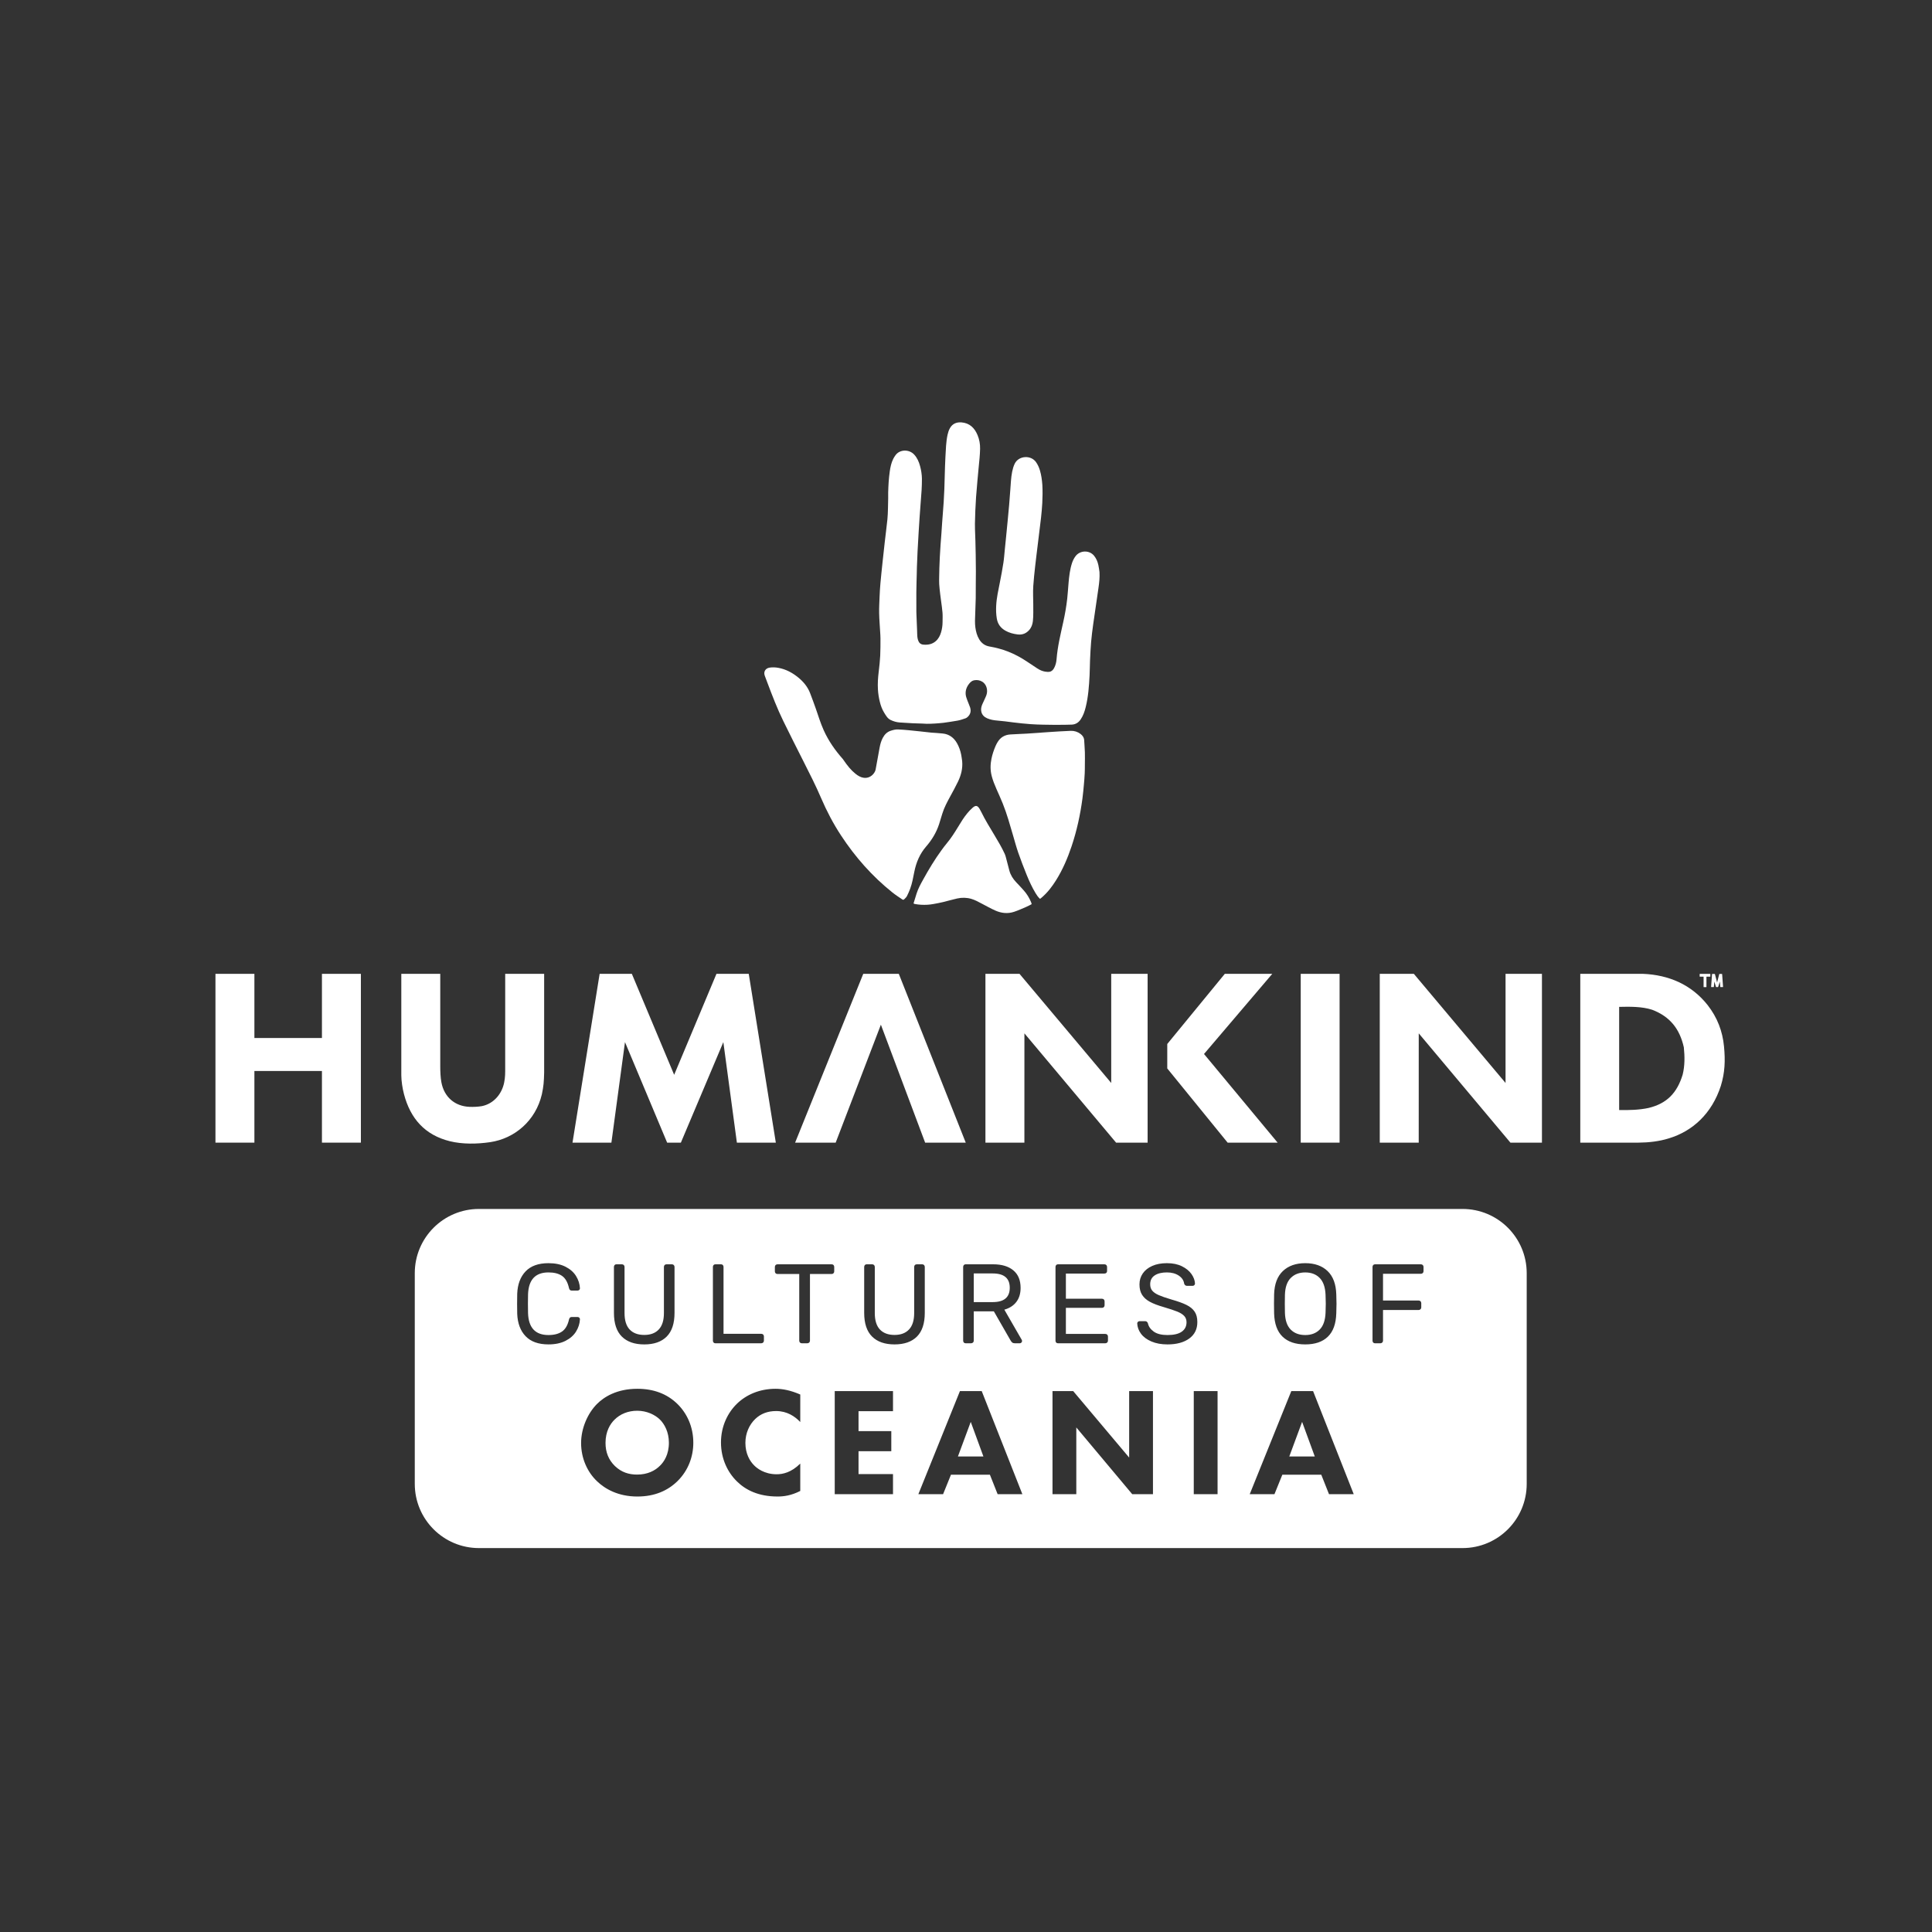 <?xml version="1.0" encoding="utf-8"?>
<!-- Generator: Adobe Illustrator 27.6.1, SVG Export Plug-In . SVG Version: 6.00 Build 0)  -->
<svg version="1.1" id="Logo_HK_x5F_Cultures_of_Oceania"
	 xmlns="http://www.w3.org/2000/svg" xmlns:xlink="http://www.w3.org/1999/xlink" x="0px" y="0px" viewBox="0 0 2500 2500"
	 style="enable-background:new 0 0 2500 2500;" xml:space="preserve">
<rect x="0" y="0" width="2500" height="2500" fill="#333333" stroke="none"/>
<style type="text/css">
	.st0{fill:#FFFFFF;}
</style>
<path id="M_x5F_Ok_1_" class="st0" d="M1003.92,1478.58h-50.39c0,0-17.53-130.07-17.53-130.09
	c-17.97,42.78-54.96,130.09-54.96,130.09h-17.76l-54.55-130.09l-17.58,130.09h-50.33c0,0,23.43-145.55,35.11-218.43h41.67
	l54.76,130.65l54.73-130.65h41.79L1003.92,1478.58z"/>
<polygon id="N_x5F_Ok_3_" class="st0" points="1485.01,1478.58 1444.22,1478.58 1325.59,1337.14 1325.56,1478.58 1275.15,1478.58 
	1275.15,1260.15 1319.25,1260.15 1437.91,1401.36 1437.92,1260.15 1485.01,1260.15 "/>
<polygon id="N_x5F_Ok_2_" class="st0" points="1995.27,1478.58 1954.48,1478.58 1835.85,1337.14 1835.82,1478.58 1785.41,1478.58 
	1785.41,1260.15 1829.51,1260.15 1948.17,1401.36 1948.18,1260.15 1995.27,1260.15 "/>
<path id="D_x5F_Ok_1_" class="st0" d="M2044.88,1478.58v-218.43c0,0,53.8,0,81.32,0c33.25,1.4,62.63,13.96,83.58,40.57
	c12.45,15.96,19.21,33.77,21.08,53.31c1.76,18.41,1.23,33.71-4.1,51.09c-11.63,35.91-36.61,58.73-67.52,68
	c-12.15,3.81-26.06,5.38-38.74,5.45C2097.3,1478.72,2044.88,1478.58,2044.88,1478.58z M2095.18,1302.89v133.49
	c12.33,0.27,26.22-0.09,38.04-2.69c23.86-5.75,36.97-19.59,44.15-43.12c2.87-11.56,2.72-23.5,1.5-35.39
	c-5.33-23.65-17.71-39.67-41.01-48.56C2124.69,1302.35,2109.08,1302.56,2095.18,1302.89z"/>
<polygon id="H_x5F_Ok_1_" class="st0" points="278.8,1260.15 329.19,1260.15 329.19,1343.18 416.59,1343.18 416.59,1260.15 
	466.99,1260.15 466.99,1478.58 416.59,1478.58 416.59,1385.86 329.19,1385.86 329.19,1478.58 278.8,1478.58 "/>
<path id="U_x5F_Ok_1_" class="st0" d="M653.74,1260.15h50.39v127.66c-0.3,12.12-0.67,17.41-2.95,28.17
	c-8,34.22-35.21,57.33-67.02,61.98c-16.74,2.45-35.69,2.84-52.14-1.25c-32.12-7.98-50.95-29.16-59.27-60.9
	c-1.93-7.35-3.41-16.78-3.46-24.38v-131.29h50.4v119.64c0.02,6.53,0.27,14.3,1.47,20.7c3.55,19,17.3,31.05,36.6,31.78
	c4.92,0.18,11-0.07,15.83-0.95c15.36-3.07,25.92-15.95,28.81-30.56c1.41-7.18,1.34-12.03,1.33-19.89V1260.15z"/>
<polygon id="K_x5F_Ok_1_" class="st0" points="1646.3,1260.15 1557.99,1363.86 1653.25,1478.58 1588.56,1478.58 1510.43,1382.56 
	1510.43,1350.93 1584.89,1260.15 "/>
<polygon id="A_x5F_Ok_1_" class="st0" points="1139.86,1325.95 1081.36,1478.58 1028.87,1478.58 1117.04,1260.15 1163.05,1260.15 
	1249.68,1478.58 1197.13,1478.58 "/>
<rect id="I_x5F_Ok_1_" x="1683.14" y="1260.15" class="st0" width="50.28" height="218.43"/>
<path class="st0" d="M1422.74,740.23c0.42,6.94-0.34,13.77-1.33,20.59c-2.26,15.64-4.62,31.26-6.81,46.91
	c-1.06,7.56-2.02,15.15-2.69,22.76c-0.69,7.98-1.05,15.98-1.41,23.98c-0.29,6.44-0.24,12.91-0.58,19.35
	c-0.72,13.86-1.68,27.7-5.04,41.23c-1.4,5.67-3.26,11.15-6.61,16.01c-2.73,3.97-6.45,6.32-11.26,6.57
	c-4.78,0.24-9.58,0.19-14.36,0.26c-2.5,0.03-5,0.07-7.5,0.05c-5.08-0.05-10.17-0.08-15.25-0.22c-5.37-0.15-10.74-0.25-16.09-0.67
	c-7.64-0.6-15.28-1.29-22.88-2.3c-6.8-0.9-13.58-1.82-20.42-2.35c-4.5-0.35-8.96-1.09-13.14-2.94c-3.73-1.65-6.5-4.24-7.49-8.31
	c-0.81-3.32-0.16-6.57,1.15-9.65c1.35-3.17,2.82-6.28,4.3-9.39c1.55-3.24,2.34-6.59,1.79-10.2c-1.43-9.32-9.42-13.09-16.75-11.6
	c-2.35,0.48-4.27,2-5.83,3.85c-3.57,4.24-5.5,9.12-4.92,14.67c0.27,2.51,1.25,4.98,2.11,7.4c1.08,3.03,2.52,5.93,3.51,8.98
	c1.44,4.4,0.82,8.54-2.54,11.94c-0.93,0.95-2.07,1.88-3.3,2.31c-3.38,1.17-6.79,2.38-10.29,3.01c-6.41,1.15-11.89,1.92-18.35,2.83
	c-3.26,0.46-7.73,0.66-11,0.94c-2.48,0.23-7.9,0.35-10.68,0.33c-8.22-0.54-15.73-0.4-23.94-1.04c-3.71-0.29-7.41-0.37-11.12-0.67
	c-4.03-0.33-7.87-1.47-11.52-3.2c-4.04-1.91-6.13-5.8-8.43-9.52c-2.62-4.24-4.31-8.89-5.51-13.69c-1.33-5.28-2.17-10.65-2.51-16.09
	c-0.49-7.88,0.08-15.7,1.04-23.52c0.84-6.81,1.56-13.66,1.91-20.51c0.38-7.37,0.3-14.76,0.32-22.14c0.01-2.87-0.23-5.73-0.39-8.6
	c-0.45-8.02-1.15-16.03-1.31-24.05c-0.14-7.14,0.26-14.29,0.56-21.42c0.24-5.78,0.58-11.56,1.09-17.32
	c0.82-9.19,1.8-18.37,2.77-27.54c0.91-8.67,1.87-17.34,2.86-26c1.12-9.73,2.38-19.44,3.4-29.17c0.47-4.48,0.56-9.01,0.72-13.52
	c0.17-4.65,0.23-9.3,0.3-13.95c0.04-2.43-0.09-4.87-0.01-7.29c0.15-4.57,0.28-9.14,0.62-13.7c0.34-4.55,0.8-9.11,1.43-13.63
	c0.78-5.54,1.93-11.02,4.42-16.09c0.88-1.79,1.98-3.5,3.17-5.1c5.53-7.41,17.47-7.7,24.04-0.56c3.9,4.24,6.07,9.31,7.56,14.76
	c1.48,5.41,2.35,10.93,2.42,16.52c0.06,4.85-0.19,9.71-0.41,14.56c-0.17,3.64-0.53,7.26-0.8,10.89c-0.25,3.28-0.49,6.55-0.73,9.83
	c-0.35,4.77-0.73,9.55-1.05,14.33c-0.43,6.29-0.82,12.59-1.21,18.89c-0.26,4.22-0.48,8.43-0.72,12.65
	c-0.24,4.28-0.51,8.55-0.73,12.83c-0.15,2.93-0.22,5.86-0.35,8.78c-0.15,3.71-0.34,7.41-0.47,11.12c-0.12,3.43-0.16,6.86-0.24,10.29
	c-0.09,3.58-0.21,7.15-0.29,10.73c-0.09,4.15-0.22,8.31-0.23,12.46c-0.02,8.32,0.01,16.63,0.03,24.95c0,1.15,0.06,2.29,0.11,3.44
	c0.28,6.88,0.56,13.76,0.84,20.63c0.11,2.65,0.09,5.31,0.32,7.94c0.13,1.56,0.48,3.12,0.97,4.61c1.03,3.2,3.18,5.33,6.62,5.66
	c5.96,0.56,11.57-0.39,16.28-4.5c3.53-3.09,5.56-7.1,6.85-11.49c1.25-4.26,1.9-8.65,1.91-13.11c0.02-4.08,0.24-8.18-0.07-12.23
	c-0.38-5.06-1.2-10.1-1.84-15.14c-0.37-2.91-0.81-5.82-1.14-8.74c-0.48-4.34-1.03-8.68-1.29-13.03c-0.21-3.49-0.05-7-0.01-10.49
	c0.04-3.5,0.1-7.01,0.22-10.51c0.15-4.65,0.33-9.3,0.57-13.95c0.28-5.37,0.61-10.74,0.98-16.1c0.33-4.78,0.75-9.56,1.09-14.34
	c0.33-4.63,0.6-9.26,0.93-13.89c0.31-4.34,0.66-8.68,0.99-13.02c0.35-4.63,0.75-9.26,1.03-13.9c0.34-5.65,0.63-11.31,0.86-16.96
	c0.22-5.44,0.33-10.89,0.48-16.33c0.12-4.22,0.22-8.44,0.37-12.66c0.15-4.14,0.27-8.28,0.53-12.41c0.59-9.62,0.71-19.28,2.77-28.75
	c0.64-2.96,1.55-5.81,3.03-8.47c3.3-5.96,8.78-8.04,15-7.54c10.48,0.86,16.88,7.12,20.74,16.35c2.37,5.66,3.47,11.61,3.33,17.82
	c-0.17,8.09-1.06,16.11-1.85,24.14c-0.56,5.68-1.09,11.37-1.59,17.06c-0.62,7.13-1.26,14.26-1.78,21.4
	c-0.41,5.71-0.7,11.44-0.94,17.16c-0.24,5.71-0.38,11.43-0.51,17.14c-0.05,2.43,0,4.86,0.08,7.29c0.16,5.01,0.39,10.02,0.53,15.03
	c0.17,6.08,0.3,12.16,0.4,18.24c0.11,7.08,0.2,14.17,0.22,21.25c0.02,5.3-0.09,10.6-0.12,15.9c-0.03,6.23,0.05,12.47-0.07,18.7
	c-0.13,6.95-0.4,13.9-0.68,20.85c-0.23,5.66-0.57,11.33,0.2,16.97c0.74,5.43,2.1,10.7,4.98,15.44c3.06,5.05,7.38,8.24,13.31,9.26
	c8.2,1.4,16.21,3.54,23.98,6.55c8.87,3.44,17.15,7.99,25.03,13.3c4.28,2.89,8.57,5.77,12.91,8.56c3.09,1.98,6.41,3.56,10.08,4.11
	c1.82,0.27,3.73,0.48,5.53,0.22c2.99-0.44,4.87-2.52,6.22-5.13c1.77-3.43,2.72-7.14,3.01-10.91c1.27-16.49,5.19-32.49,8.74-48.56
	c2.19-9.92,3.95-19.92,5.08-30.02c0.76-6.82,1.13-13.68,1.74-20.52c0.78-8.71,1.74-17.4,4.52-25.76c1.05-3.15,2.54-6.08,4.53-8.74
	c5.78-7.71,17.99-8.12,24.11-0.36c2.78,3.52,4.45,7.53,5.38,11.83C1421.94,734.11,1422.27,737.18,1422.74,740.23z"/>
<path class="st0" d="M1245.03,984.83c0.89,9.39-1.35,18.16-5.33,26.49c-3.12,6.53-6.66,12.86-10.11,19.22
	c-3.91,7.19-7.8,14.37-10.21,22.24c-1.41,4.59-2.73,9.21-4.23,13.77c-3.52,10.72-9.26,20.23-16.6,28.68
	c-8.35,9.61-13.04,20.75-15.47,33.08c-1.43,7.22-2.71,14.51-5.23,21.46c-1.2,3.29-2.63,6.51-4.2,9.64
	c-0.72,1.43-1.93,2.67-3.11,3.79c-1.52,1.45-1.81,1.48-3.54,0.3c-4.15-2.83-8.38-5.56-12.29-8.69
	c-26.16-20.93-48.04-45.74-66.41-73.7c-10.02-15.25-18.47-31.34-25.66-48.11c-6.99-16.34-15.06-32.16-23.08-48.01
	c-8.7-17.19-17.37-34.4-25.85-51.71c-7.97-16.28-14.45-33.2-20.82-50.15c-1.08-2.88-2.18-5.75-3.25-8.63
	c-1.94-5.2,0.74-9.75,6.27-10.6c3.79-0.58,7.58-0.39,11.34,0.3c9.77,1.79,18.21,6.36,25.81,12.6c6.76,5.55,12.19,12.13,15.31,20.4
	c2.51,6.63,5.02,13.26,7.34,19.96c3.2,9.25,6.06,18.62,10.08,27.58c6.37,14.19,14.86,26.17,24.85,37.49
	c6.7,9.76,10.65,14.32,16.13,18.82c14.83,12.48,25.17,0.89,26.29-5.31c1.72-9.5,3.41-19.01,5.19-28.5c0.81-4.3,1.98-8.51,4.05-12.41
	c2.33-4.4,5.62-7.77,10.49-9.3c3.1-0.97,5.94-1.74,9.2-1.61c9.59,0.38,18.77,1.5,28.28,2.47c5.26,0.53,9.64,1.12,14.8,1.63
	c4.43,0.22,10.27,0.73,14.69,1.14c8.17,0.76,14.39,5.24,18.47,12.33c2.75,4.78,4.53,9.9,5.59,15.28
	C1244.33,979.42,1244.63,982.13,1245.03,984.83z"/>
<path class="st0" d="M1345.83,1163.15c-2.54-2.21-4.22-4.78-5.81-7.41c-4.52-7.51-8.2-15.45-11.47-23.55
	c-3.81-9.42-7.48-18.91-10.83-28.5c-2.58-7.41-4.6-15.01-6.81-22.55c-4.06-13.86-7.91-27.8-13.3-41.23
	c-2.61-6.51-5.55-12.9-8.37-19.33c-2.33-5.31-4.48-10.67-5.95-16.3c-1.97-7.51-1.9-15.01-0.33-22.55c1.19-5.7,3.02-11.19,5.34-16.52
	c0.74-1.7,1.64-3.35,2.6-4.95c3.67-6.12,9.22-9.35,16.24-9.86c7.08-0.51,14.18-0.63,21.27-1.08c9.45-0.59,18.89-1.38,28.33-1.99
	c9.59-0.62,19.18-1.27,28.78-1.63c4.6-0.17,8.94,1.2,12.69,4.03c2.81,2.12,4.59,4.79,4.74,8.49c0.21,5.09,0.74,10.17,0.88,15.26
	c0.15,5.28,0.02,10.57-0.02,15.86c-0.03,3.79,0,7.58-0.19,11.36c-0.24,4.84-0.61,9.68-1.06,14.51c-0.55,5.98-1.08,11.96-1.87,17.91
	c-2.8,21.13-7.3,41.88-14.1,62.1c-5.16,15.33-11.48,30.15-20.11,43.9c-5.13,8.17-10.96,15.79-18.32,22.13
	C1347.46,1161.86,1346.73,1162.42,1345.83,1163.15z"/>
<path class="st0" d="M1334.82,1170.08c-2.26,1.14-4.56,2.44-6.98,3.48c-5.14,2.19-10.24,4.52-15.52,6.29
	c-8.32,2.79-16.62,1.87-24.51-1.67c-5.94-2.66-11.64-5.87-17.41-8.9c-4.38-2.3-8.69-4.72-13.47-6.13
	c-6.06-1.78-12.19-1.87-18.28-0.53c-6.2,1.37-12.3,3.21-18.48,4.69c-4.16,0.99-8.37,1.78-12.59,2.53c-2.53,0.45-5.1,0.78-7.66,0.91
	c-5.36,0.28-10.71,0.06-16-0.98c-0.35-0.07-0.7-0.13-1.03-0.25c-0.19-0.07-0.33-0.26-0.75-0.59c1.3-4.21,2.58-8.52,3.96-12.81
	c2.02-6.32,5.2-12.09,8.4-17.87c7.22-13.07,14.87-25.86,23.68-37.93c2.32-3.19,4.69-6.35,7.21-9.38
	c5.44-6.53,9.96-13.67,14.35-20.91c3.72-6.13,7.42-12.29,12.04-17.81c2.11-2.52,4.39-4.94,6.87-7.1c3.91-3.4,6.26-2.9,8.95,1.58
	c0.81,1.35,1.55,2.75,2.24,4.16c5.01,10.26,11.04,19.94,16.89,29.71c4.75,7.93,9.5,15.87,13.36,24.28c1.12,2.44,1.67,5.14,2.38,7.76
	c1.26,4.68,2.39,9.4,3.68,14.08c1.58,5.73,4.68,10.58,8.74,14.87c3.4,3.59,6.82,7.17,10.08,10.89c3.85,4.4,6.89,9.34,9.15,14.74
	c0.28,0.66,0.52,1.33,0.74,2.01C1334.91,1169.39,1334.84,1169.62,1334.82,1170.08z"/>
<path class="st0" d="M1348.79,627.38c0.44,8.02,0.33,15.75-0.08,23.49c-0.68,12.71-2.33,25.31-3.91,37.92
	c-1.31,10.44-2.59,20.88-3.83,31.33c-1.01,8.51-2.01,17.02-2.86,25.54c-0.82,8.27-1.52,16.55-1.28,24.89
	c0.22,7.45,0.25,14.9,0.24,22.35c-0.01,3.64-0.12,7.3-0.53,10.91c-0.48,4.26-1.92,8.27-4.83,11.52c-3.94,4.4-8.87,6.36-14.82,5.64
	c-5.6-0.68-10.97-2.08-15.91-4.88c-6.17-3.49-9.96-8.62-11.13-15.73c-0.91-5.49-1.07-10.98-0.8-16.5
	c0.51-10.32,2.83-20.36,4.82-30.45c1.63-8.28,3.2-16.59,4.49-24.93c0.89-5.71,1.26-11.49,1.85-17.24
	c0.56-5.48,1.11-10.95,1.66-16.43c0.69-6.99,1.38-13.98,2.05-20.97c0.66-6.89,1.33-13.78,1.92-20.68c0.54-6.26,0.93-12.54,1.45-18.8
	c0.67-7.99,0.83-16.04,2.43-23.94c0.71-3.51,1.69-6.93,3.22-10.21c4.94-10.58,20.87-11.84,27.66-2.23c2.26,3.2,3.82,6.7,4.97,10.41
	C1347.5,614.68,1348.31,621.14,1348.79,627.38z"/>
<path class="st0" d="M2228.44,1260.6l1.17,16.3c0.01,0.1-0.02,0.19-0.09,0.27c-0.07,0.08-0.15,0.12-0.26,0.12h-2.88
	c-0.22,0-0.34-0.11-0.35-0.34l-0.55-6.8l-2.19,6.88c-0.05,0.17-0.15,0.25-0.3,0.25h-2.16c-0.18,0-0.3-0.08-0.35-0.25l-2.17-6.88
	l-0.56,6.8c-0.02,0.11-0.05,0.19-0.09,0.25s-0.13,0.09-0.25,0.09h-2.87c-0.25,0-0.37-0.13-0.35-0.39l1.17-16.3
	c0.03-0.21,0.14-0.32,0.35-0.32h3.06c0.2,0,0.31,0.08,0.35,0.25l2.79,10.83l2.79-10.83c0.04-0.17,0.15-0.25,0.35-0.25h3.06
	C2228.31,1260.28,2228.42,1260.39,2228.44,1260.6z M2199.72,1260.2h13.13c0.21,0,0.32,0.11,0.32,0.34v2.94
	c0,0.23-0.11,0.35-0.32,0.35h-4.72v13.19c0,0.22-0.12,0.34-0.35,0.34h-3c-0.22,0-0.34-0.11-0.34-0.34v-13.19h-4.72
	c-0.1,0-0.18-0.03-0.25-0.1c-0.07-0.07-0.1-0.15-0.1-0.25v-2.94C2199.37,1260.31,2199.49,1260.2,2199.72,1260.2z"/>
<path class="st0" d="M1306.62,1666.37c0-12.36-7.35-18.54-22.05-18.54h-24.53v37.08h24.53
	C1299.27,1684.91,1306.62,1678.73,1306.62,1666.37z"/>
<polygon class="st0" points="1239.54,1884.69 1272.54,1884.69 1256.14,1839.89 "/>
<polygon class="st0" points="1668.33,1884.69 1701.33,1884.69 1684.93,1839.89 "/>
<path class="st0" d="M824.54,1825.5c-11.6,0-22,4.2-29.2,11.4c-5.8,5.6-11.8,15.4-11.8,30.2c0,12.2,4,22,12.2,30
	c8.6,8.2,18.2,11,28.6,11c13.6,0,23.2-5,29.6-11.4c5.2-5,11.6-14.4,11.6-29.8c0-13.8-5.6-24-11.6-30
	C847.34,1830.5,836.74,1825.5,824.54,1825.5z"/>
<path class="st0" d="M1892.48,1564.38H619.78c-45.87,0-83.06,37.19-83.06,83.06v272.71c0,45.87,37.19,83.06,83.06,83.06h1272.71
	c45.87,0,83.06-37.19,83.06-83.06v-272.71C1975.54,1601.56,1938.35,1564.38,1892.48,1564.38z M1648.69,1674.84
	c0.39-13.24,4.16-23.26,11.32-30.08c7.15-6.81,16.81-10.22,28.98-10.22c12.17,0,21.8,3.41,28.91,10.22
	c7.1,6.81,10.85,16.84,11.24,30.08c0.19,5.65,0.29,9.73,0.29,12.26c0,2.43-0.1,6.57-0.29,12.41c-0.39,13.43-4.01,23.48-10.88,30.15
	c-6.86,6.67-16.62,10-29.27,10c-12.65,0-22.44-3.33-29.35-10c-6.91-6.67-10.56-16.72-10.95-30.15c-0.1-2.92-0.15-7.06-0.15-12.41
	C1648.54,1681.75,1648.59,1677.66,1648.69,1674.84z M1365.81,1639.5c0-1.07,0.29-1.92,0.88-2.55c0.58-0.63,1.36-0.95,2.34-0.95
	h60.01c1.07,0,1.92,0.32,2.55,0.95c0.63,0.63,0.95,1.49,0.95,2.55v5.26c0,0.97-0.32,1.75-0.95,2.34c-0.63,0.58-1.49,0.88-2.55,0.88
	h-49.79v32.56h46.57c1.07,0,1.92,0.32,2.56,0.95c0.63,0.63,0.95,1.48,0.95,2.55v4.96c0,0.97-0.32,1.78-0.95,2.41
	c-0.63,0.63-1.49,0.95-2.56,0.95h-46.57v33.73h50.95c1.07,0,1.92,0.32,2.55,0.95c0.63,0.63,0.95,1.49,0.95,2.55v5.26
	c0,0.97-0.34,1.78-1.02,2.41c-0.68,0.63-1.51,0.95-2.48,0.95h-61.17c-0.97,0-1.75-0.31-2.34-0.95c-0.58-0.63-0.88-1.43-0.88-2.41
	V1639.5z M1246.33,1639.5c0-1.07,0.29-1.92,0.88-2.55c0.58-0.63,1.36-0.95,2.34-0.95h35.62c11.1,0,19.78,2.61,26.06,7.81
	c6.28,5.21,9.42,12.77,9.42,22.7c0,7.4-1.85,13.48-5.55,18.25c-3.7,4.77-8.86,8.08-15.48,9.93l22.48,38.98
	c0.29,0.58,0.44,1.12,0.44,1.61c0,0.78-0.29,1.46-0.88,2.04s-1.27,0.88-2.04,0.88h-6.42c-1.46,0-2.61-0.34-3.43-1.02
	c-0.83-0.68-1.58-1.65-2.26-2.92l-21.46-37.38h-25.99v37.96c0,0.97-0.34,1.78-1.02,2.41c-0.68,0.63-1.51,0.95-2.48,0.95h-7.01
	c-0.97,0-1.75-0.31-2.34-0.95c-0.58-0.63-0.88-1.43-0.88-2.41V1639.5z M794.42,1639.5c0-1.07,0.29-1.92,0.88-2.55
	c0.58-0.63,1.36-0.95,2.34-0.95h7.01c1.07,0,1.92,0.32,2.55,0.95c0.63,0.63,0.95,1.49,0.95,2.55v59.57c0,9.54,2.21,16.64,6.64,21.32
	c4.43,4.67,10.73,7.01,18.91,7.01c8.08,0,14.33-2.36,18.76-7.08c4.43-4.72,6.64-11.8,6.64-21.24v-59.57c0-1.07,0.29-1.92,0.88-2.55
	c0.58-0.63,1.41-0.95,2.48-0.95h7.01c0.97,0,1.78,0.32,2.41,0.95c0.63,0.63,0.95,1.49,0.95,2.55v59.28
	c0,13.72-3.38,23.97-10.15,30.73c-6.77,6.77-16.42,10.15-28.98,10.15s-22.24-3.38-29.05-10.15c-6.81-6.76-10.22-17.01-10.22-30.73
	V1639.5z M683.29,1699.36c0.68,18.79,9.49,28.18,26.43,28.18c7.3,0,13.14-1.51,17.52-4.53c4.38-3.02,7.4-8.22,9.05-15.62
	c0.29-1.17,0.73-1.99,1.31-2.48c0.58-0.49,1.36-0.73,2.34-0.73h7.3c0.88,0,1.63,0.27,2.26,0.8c0.63,0.54,0.95,1.24,0.95,2.12
	c-0.29,5.65-1.97,10.95-5.04,15.91c-3.07,4.96-7.62,8.98-13.65,12.04c-6.04,3.07-13.38,4.6-22.05,4.6
	c-12.95,0-22.8-3.53-29.56-10.58c-6.77-7.06-10.39-16.72-10.88-28.98c-0.1-2.63-0.15-6.91-0.15-12.85c0-6.03,0.05-10.41,0.15-13.14
	c0.49-12.26,4.11-21.92,10.88-28.98c6.76-7.06,16.62-10.58,29.56-10.58c8.66,0,16.01,1.53,22.05,4.6
	c6.03,3.07,10.58,7.08,13.65,12.04c3.07,4.96,4.75,10.27,5.04,15.91c0,0.88-0.32,1.58-0.95,2.12c-0.63,0.54-1.39,0.8-2.26,0.8h-7.3
	c-0.97,0-1.75-0.24-2.34-0.73c-0.58-0.49-1.02-1.31-1.31-2.48c-1.66-7.49-4.65-12.75-8.98-15.77c-4.33-3.02-10.2-4.53-17.59-4.53
	c-16.94,0-25.75,9.44-26.43,28.32c-0.1,2.63-0.15,6.67-0.15,12.12C683.14,1692.41,683.19,1696.54,683.29,1699.36z M876.34,1916.89
	c-12.4,12-29.2,19.6-51.6,19.6c-25,0-42-10-52-19.6c-12.8-12-20.8-30-20.8-49.6c0-19.2,8.6-38.6,20.6-50.6c9-9,25.6-19.6,52.2-19.6
	c20.8,0,38.2,6.4,51.6,19.4c12.6,12.2,20.8,29.8,20.8,50.4C897.14,1884.69,890.74,1902.89,876.34,1916.89z M923.38,1737.25
	c-0.58-0.63-0.88-1.43-0.88-2.41v-95.48c0-0.97,0.29-1.78,0.88-2.41c0.58-0.63,1.36-0.95,2.34-0.95h7.3c0.97,0,1.75,0.32,2.34,0.95
	c0.58,0.63,0.88,1.44,0.88,2.41v86.58h48.76c1.07,0,1.92,0.32,2.55,0.95c0.63,0.63,0.95,1.44,0.95,2.41v5.55
	c0,0.97-0.34,1.78-1.02,2.41c-0.68,0.63-1.51,0.95-2.48,0.95h-59.28C924.74,1738.2,923.96,1737.89,923.38,1737.25z M1035.54,1840.09
	c-6.8-7.2-17-14.2-31.2-14.2c-11.2,0-20.2,3.6-27.2,10.4c-7.4,7.2-12.6,18-12.6,30.8c0,13.8,5.6,23.6,11.6,29.4
	c2.8,2.8,12.4,11.2,28.8,11.2c8,0,18.8-2.2,30.6-13.8v35.4c-11.8,6-21.4,7.2-29.4,7.2c-24.6,0-41.2-8.4-52.4-19.4
	c-12-11.6-20.8-29.2-20.8-50.6c0-21,8.8-38.6,20.8-50.2c11.8-11.4,29-19.2,49.8-19.2c8.8,0,19,1.8,32,7.4V1840.09z M1079.48,1645.2
	c0,0.97-0.32,1.78-0.95,2.41c-0.63,0.63-1.44,0.95-2.41,0.95h-28.03v86.29c0,0.97-0.34,1.78-1.02,2.41
	c-0.68,0.63-1.51,0.95-2.48,0.95h-7.01c-0.97,0-1.78-0.31-2.41-0.95c-0.63-0.63-0.95-1.43-0.95-2.41v-86.29h-28.18
	c-0.97,0-1.78-0.32-2.41-0.95c-0.63-0.63-0.95-1.44-0.95-2.41v-5.69c0-1.07,0.31-1.92,0.95-2.55c0.63-0.63,1.44-0.95,2.41-0.95
	h70.08c1.07,0,1.9,0.32,2.48,0.95c0.58,0.63,0.88,1.49,0.88,2.55V1645.2z M1155.54,1826.09h-44.6v25.8h42.4v26h-42.4v29.6h44.6v26
	h-75.4v-133.4h75.4V1826.09z M1157.52,1739.66c-12.56,0-22.24-3.38-29.05-10.15c-6.81-6.76-10.22-17.01-10.22-30.73v-59.28
	c0-1.07,0.29-1.92,0.88-2.55c0.58-0.63,1.36-0.95,2.34-0.95h7.01c1.07,0,1.92,0.32,2.55,0.95c0.63,0.63,0.95,1.49,0.95,2.55v59.57
	c0,9.54,2.21,16.64,6.64,21.32c4.43,4.67,10.73,7.01,18.91,7.01c8.08,0,14.33-2.36,18.76-7.08c4.43-4.72,6.64-11.8,6.64-21.24
	v-59.57c0-1.07,0.29-1.92,0.88-2.55c0.58-0.63,1.41-0.95,2.48-0.95h7.01c0.97,0,1.78,0.32,2.41,0.95c0.63,0.63,0.95,1.49,0.95,2.55
	v59.28c0,13.72-3.38,23.97-10.15,30.73C1179.74,1736.28,1170.08,1739.66,1157.52,1739.66z M1290.94,1933.49l-10-25.2h-50.4
	l-10.2,25.2h-32l53.8-133.4h28.2l52.6,133.4H1290.94z M1491.93,1933.49h-26.8l-72.4-86.4v86.4h-30.8v-133.4h26.8l72.4,86v-86h30.8
	V1933.49z M1538.95,1731.99c-6.96,5.11-16.38,7.67-28.25,7.67c-7.98,0-14.92-1.27-20.81-3.8c-5.89-2.53-10.37-5.86-13.43-10
	c-3.07-4.14-4.7-8.59-4.89-13.36c0-0.78,0.29-1.46,0.88-2.04s1.31-0.88,2.19-0.88h7.15c1.75,0,2.97,0.97,3.65,2.92
	c0.88,4.09,3.38,7.62,7.52,10.58c4.14,2.97,10.05,4.45,17.74,4.45c8.27,0,14.45-1.46,18.54-4.38s6.13-6.96,6.13-12.12
	c0-3.31-1-6.03-2.99-8.18c-2-2.14-4.96-4.01-8.91-5.62c-3.94-1.61-9.85-3.58-17.74-5.91c-7.5-2.14-13.46-4.43-17.89-6.86
	c-4.43-2.43-7.76-5.42-10-8.98c-2.24-3.55-3.36-8.05-3.36-13.5c0-5.26,1.41-9.95,4.23-14.09c2.82-4.14,6.91-7.4,12.26-9.78
	c5.35-2.38,11.68-3.58,18.98-3.58c7.59,0,14.09,1.34,19.49,4.02c5.4,2.68,9.51,6.04,12.34,10.07c2.82,4.04,4.33,8.1,4.53,12.19
	c0,0.88-0.29,1.61-0.88,2.19s-1.31,0.88-2.19,0.88h-7.3c-0.78,0-1.51-0.24-2.19-0.73c-0.68-0.49-1.17-1.22-1.46-2.19
	c-0.58-4.18-2.92-7.64-7.01-10.37c-4.09-2.72-9.2-4.09-15.33-4.09c-6.62,0-11.88,1.29-15.77,3.87c-3.89,2.58-5.84,6.4-5.84,11.46
	c0,3.41,0.9,6.18,2.7,8.32c1.8,2.14,4.57,4.04,8.32,5.69c3.75,1.66,9.22,3.55,16.42,5.69c8.27,2.34,14.77,4.67,19.49,7.01
	c4.72,2.34,8.25,5.23,10.58,8.69c2.34,3.46,3.5,7.91,3.5,13.36C1549.39,1719.76,1545.91,1726.88,1538.95,1731.99z M1575.53,1933.49
	h-30.8v-133.4h30.8V1933.49z M1719.73,1933.49l-10-25.2h-50.4l-10.2,25.2h-32l53.8-133.4h28.2l52.6,133.4H1719.73z M1842.03,1644.91
	c0,0.97-0.32,1.78-0.95,2.41c-0.63,0.63-1.48,0.95-2.55,0.95h-48.91v34.6h45.99c1.07,0,1.92,0.32,2.55,0.95
	c0.63,0.63,0.95,1.44,0.95,2.41v5.55c0,0.97-0.34,1.78-1.02,2.41c-0.68,0.63-1.51,0.95-2.48,0.95h-45.99v39.71
	c0,0.97-0.34,1.78-1.02,2.41c-0.68,0.63-1.51,0.95-2.48,0.95h-6.86c-0.97,0-1.75-0.31-2.34-0.95c-0.58-0.63-0.88-1.43-0.88-2.41
	v-95.34c0-1.07,0.29-1.92,0.88-2.55c0.58-0.63,1.36-0.95,2.34-0.95h59.28c1.07,0,1.92,0.32,2.55,0.95c0.63,0.63,0.95,1.49,0.95,2.55
	V1644.91z"/>
<path class="st0" d="M1670.15,1720.46c4.67,4.72,10.95,7.08,18.83,7.08c7.79,0,14.02-2.36,18.69-7.08
	c4.67-4.72,7.2-11.95,7.59-21.68c0.19-5.84,0.29-9.73,0.29-11.68c0-2.14-0.1-6.03-0.29-11.68c-0.39-9.73-2.92-16.98-7.59-21.75
	c-4.67-4.77-10.9-7.15-18.69-7.15c-7.79,0-14.04,2.39-18.76,7.15c-4.72,4.77-7.23,12.02-7.52,21.75c-0.1,2.82-0.15,6.72-0.15,11.68
	c0,4.87,0.05,8.76,0.15,11.68C1663,1708.51,1665.48,1715.74,1670.15,1720.46z"/>
</svg>
